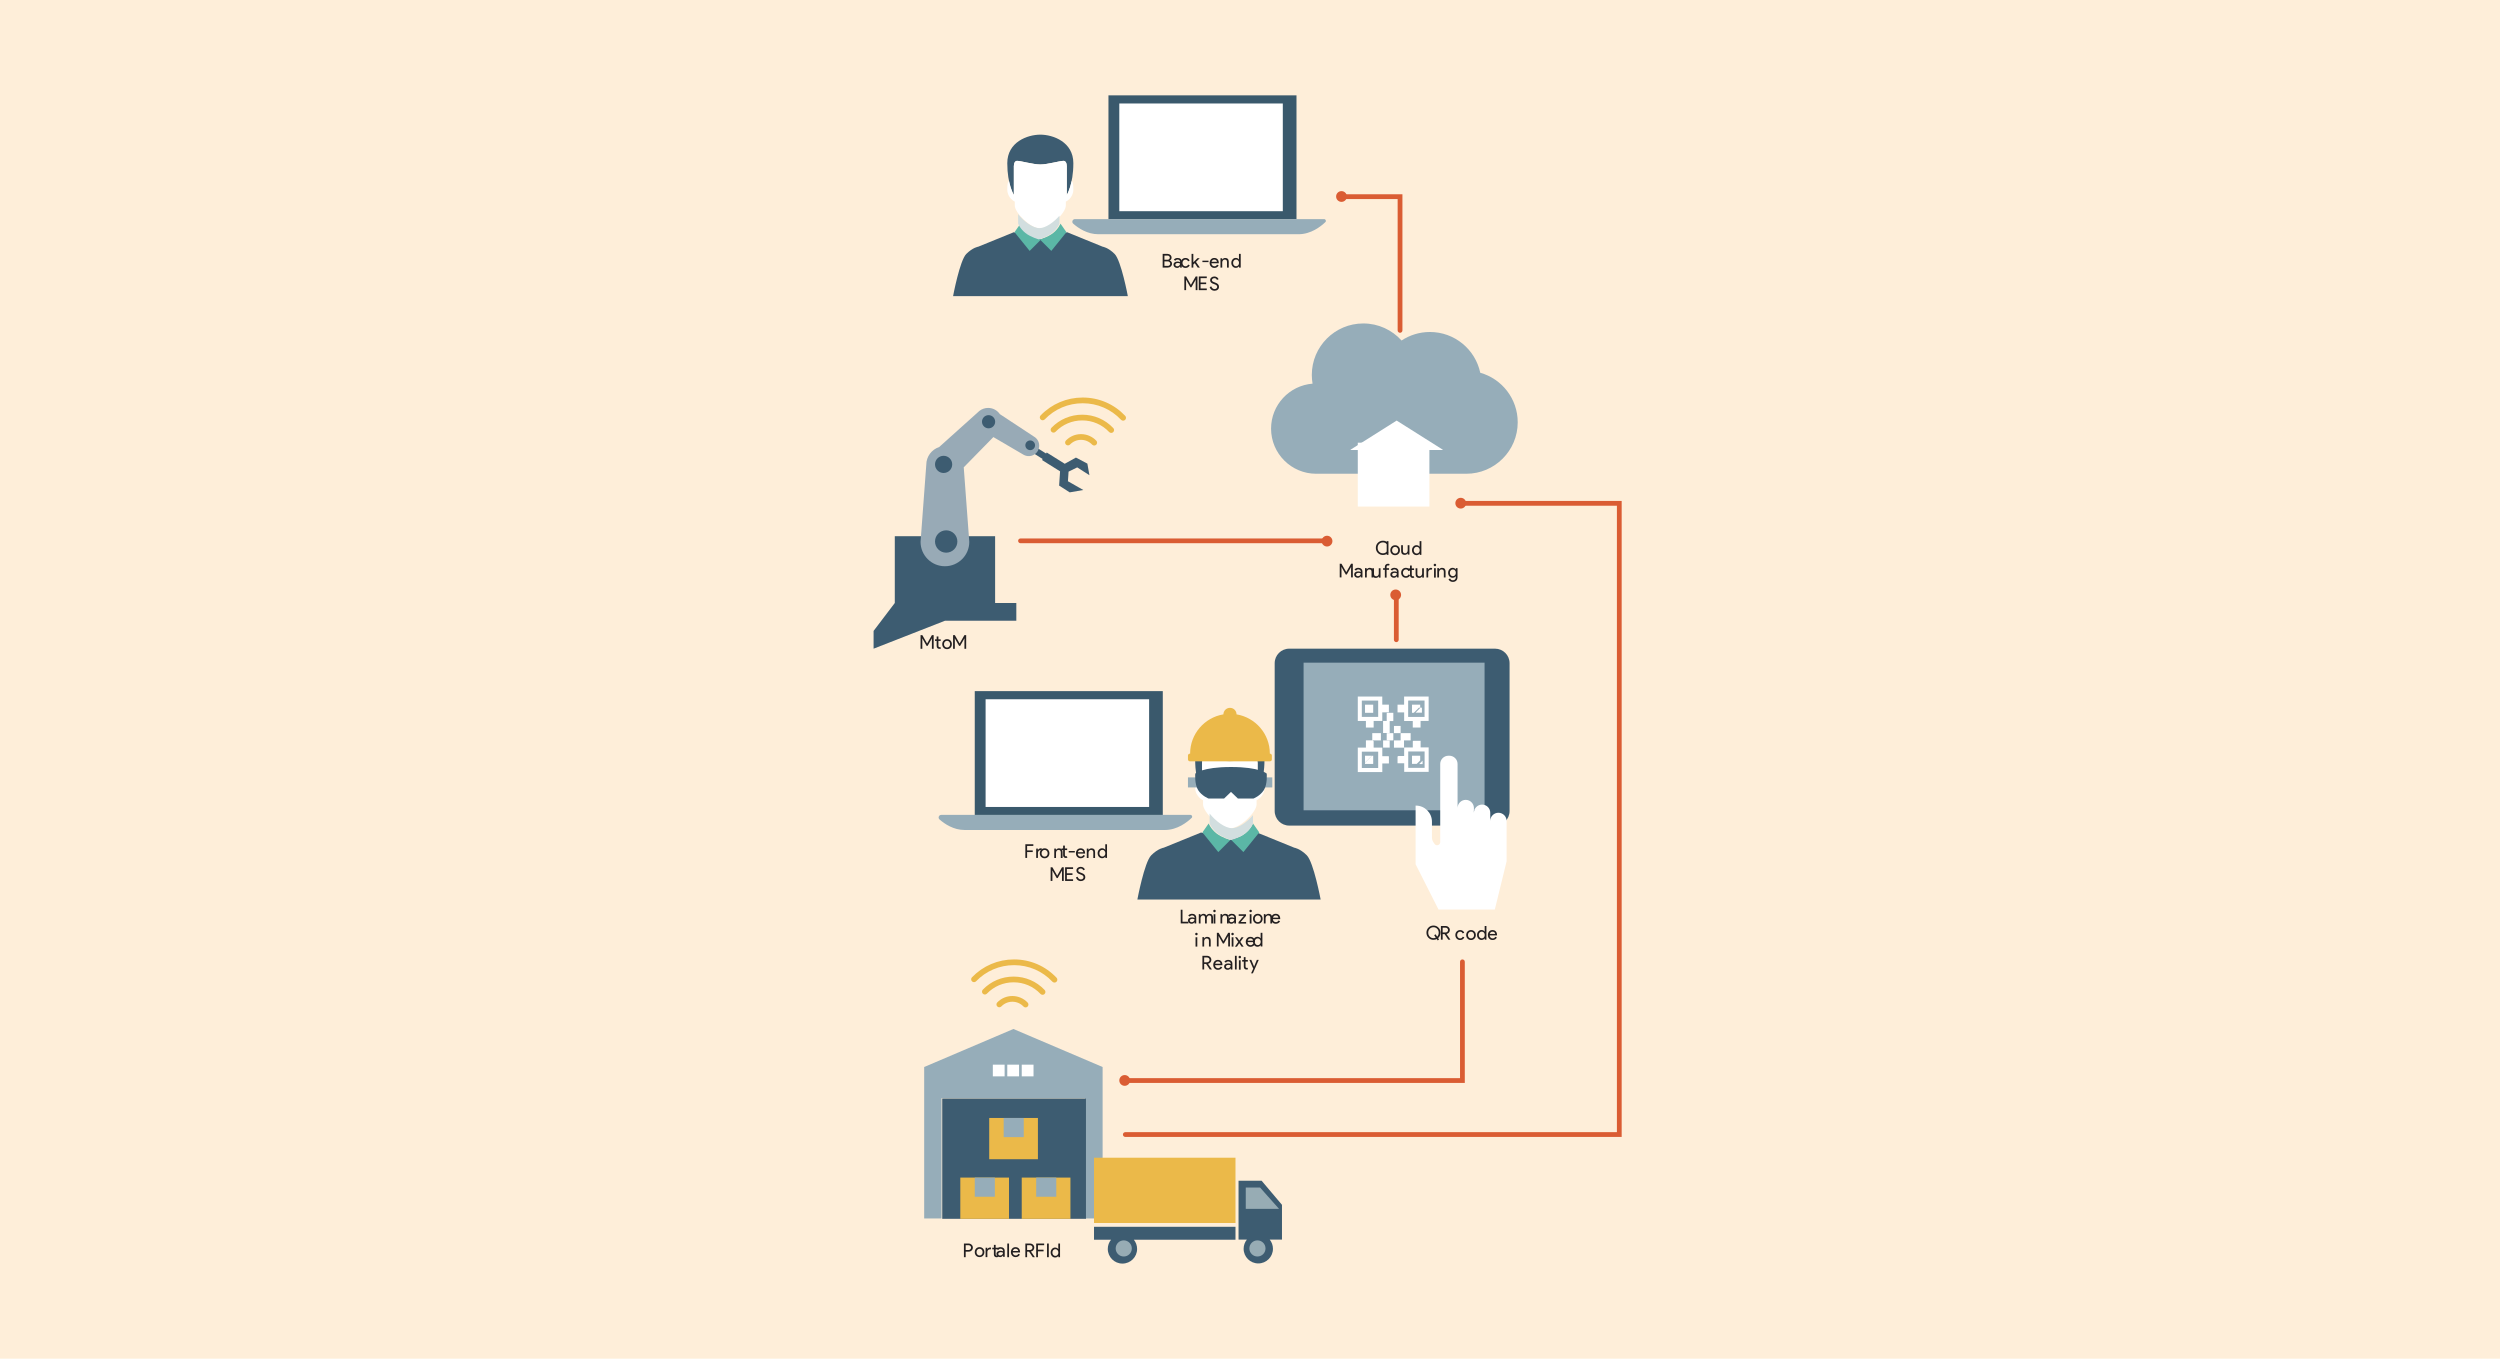 <svg width="920" height="500" viewBox="0 0 920 500" fill="none" xmlns="http://www.w3.org/2000/svg">
<path d="M920 0H0V500H920V0Z" fill="#FEEED9"/>
<path d="M537.291 353.946V396.752H414.112C413.626 396.752 413.232 397.145 413.232 397.631C413.232 398.116 413.626 398.509 414.112 398.509H539.048V353.946C539.048 353.461 538.652 353.067 538.17 353.067C537.686 353.067 537.291 353.461 537.291 353.946V353.946Z" fill="#DA5C33"/>
<path d="M413.884 395.62C412.79 395.62 411.902 396.507 411.902 397.602C411.902 398.696 412.79 399.584 413.884 399.584C414.979 399.584 415.867 398.696 415.867 397.602C415.867 396.507 414.979 395.62 413.884 395.62Z" fill="#DA5C33"/>
<path d="M516.092 121.586V71.492H493.896C493.411 71.492 493.018 71.886 493.018 72.372C493.018 72.857 493.411 73.25 493.896 73.25H514.334V121.586C514.334 122.072 514.73 122.465 515.214 122.465C515.697 122.465 516.092 122.072 516.092 121.586Z" fill="#DA5C33"/>
<path d="M493.67 70.329C492.576 70.329 491.688 71.216 491.688 72.311C491.688 73.404 492.576 74.292 493.67 74.292C494.764 74.292 495.652 73.404 495.652 72.311C495.652 71.216 494.764 70.329 493.67 70.329Z" fill="#DA5C33"/>
<path d="M414.111 418.392H596.777V184.355H536.965C536.484 184.355 536.087 184.749 536.087 185.234C536.087 185.72 536.484 186.112 536.965 186.112H595.02V416.635H414.111C413.626 416.635 413.232 417.029 413.232 417.514C413.232 418 413.626 418.392 414.111 418.392V418.392Z" fill="#DA5C33"/>
<path d="M537.553 183.192C536.455 183.192 535.568 184.079 535.568 185.173C535.568 186.267 536.455 187.155 537.553 187.155C538.643 187.155 539.53 186.267 539.53 185.173C539.53 184.079 538.643 183.192 537.553 183.192Z" fill="#DA5C33"/>
<path d="M514.718 235.431V218.81C514.718 218.325 514.323 217.931 513.839 217.931C513.356 217.931 512.963 218.325 512.963 218.81V235.431C512.963 235.916 513.356 236.309 513.839 236.309C514.323 236.309 514.718 235.916 514.718 235.431Z" fill="#DA5C33"/>
<path d="M515.599 218.916C515.599 217.821 514.711 216.934 513.613 216.934C512.52 216.934 511.633 217.821 511.633 218.916C511.633 220.01 512.52 220.897 513.613 220.897C514.711 220.897 515.599 220.01 515.599 218.916Z" fill="#DA5C33"/>
<path d="M489.126 198.151H375.546C375.061 198.151 374.668 198.545 374.668 199.03C374.668 199.515 375.061 199.909 375.546 199.909H489.126C489.611 199.909 490.005 199.515 490.005 199.03C490.005 198.545 489.611 198.151 489.126 198.151V198.151Z" fill="#DA5C33"/>
<path d="M488.349 197.154C489.444 197.154 490.331 198.042 490.331 199.136C490.331 200.231 489.444 201.118 488.349 201.118C487.255 201.118 486.367 200.231 486.367 199.136C486.367 198.042 487.255 197.154 488.349 197.154Z" fill="#DA5C33"/>
<path d="M550.175 303.819H474.436C471.479 303.819 469.082 301.422 469.082 298.465V244.062C469.082 241.105 471.479 238.709 474.436 238.709H550.175C553.127 238.709 555.525 241.105 555.525 244.062V298.465C555.525 301.422 553.127 303.819 550.175 303.819Z" fill="#3D5C71"/>
<path d="M546.321 243.862H479.719V298.182H546.321V243.862Z" fill="#96ADB9"/>
<path d="M551.417 299.093C549.757 299.093 548.412 300.44 548.412 302.1V299.093C548.412 297.432 547.068 296.086 545.407 296.086C543.748 296.086 542.394 297.432 542.394 299.093V297.202C542.307 295.614 540.998 294.35 539.389 294.35C537.783 294.35 536.474 295.614 536.395 297.202H536.385V281.142C536.385 279.463 535.024 278.103 533.346 278.103H533.038C531.361 278.103 529.999 279.463 529.999 281.142V309.909C529.999 311.028 528.549 311.48 527.917 310.558L527.512 309.978C527.152 309.452 526.959 308.828 526.959 308.189V302.379C526.959 299.133 524.341 296.493 521.099 296.46L520.941 296.459V318.038L529.375 334.717H550.09L554.43 316.983V302.1C554.43 300.44 553.078 299.093 551.417 299.093V299.093Z" fill="white"/>
<path d="M415.045 108.984C415.045 108.984 412.588 95.861 410.183 93.455C407.778 91.05 405.791 90.788 405.791 90.788L392.692 85.455L382.889 88.121L373.086 85.455L359.988 90.788C359.988 90.788 358 91.05 355.595 93.455C353.19 95.861 350.732 108.984 350.732 108.984H415.045V108.984Z" fill="#3D5C71"/>
<path d="M383.143 88.1L378.907 92.335L373.34 85.434L375.535 82.297C375.535 82.297 376.241 84.179 378.241 85.748C380.241 87.316 383.143 88.1 383.143 88.1V88.1Z" fill="#5BB7A6"/>
<path d="M382.646 88.1L386.882 92.335L392.45 85.434L390.254 82.297C390.254 82.297 389.548 84.179 387.548 85.748C385.549 87.316 382.646 88.1 382.646 88.1Z" fill="#5BB7A6"/>
<path d="M382.837 49.551C387.492 49.551 394.992 52.218 394.992 60.061C394.992 67.903 392.58 71.748 392.58 71.748V61.551C392.58 61.551 392.751 59.198 391.372 59.198C389.992 59.198 385.509 60.531 382.837 60.531C380.163 60.531 375.68 59.198 374.301 59.198C372.921 59.198 373.093 61.551 373.093 61.551V71.748C373.093 71.748 370.68 67.903 370.68 60.061C370.68 52.218 378.18 49.551 382.837 49.551V49.551Z" fill="#3D5C71"/>
<path d="M394.344 66.68V66.679C393.628 70.068 392.58 71.742 392.58 71.742V61.545C392.58 61.545 392.751 59.192 391.372 59.192C389.992 59.192 385.509 60.525 382.837 60.525C380.163 60.525 375.68 59.192 374.301 59.192C372.921 59.192 373.093 61.545 373.093 61.545V71.742C373.093 71.742 372.044 70.068 371.329 66.679V66.68C371.329 66.68 370.68 66.512 370.68 69.727C370.68 72.944 373.444 74.199 373.444 74.199V75.662C373.444 78.25 379.11 84.055 382.837 84.055C386.564 84.055 392.228 78.25 392.228 75.662V74.199C392.228 74.199 394.992 72.944 394.992 69.727C394.992 66.512 394.344 66.68 394.344 66.68V66.68Z" fill="white"/>
<path d="M382.512 83.949C380.001 83.949 376.614 81.316 374.668 78.806V82.302C374.668 82.302 375.374 84.184 377.374 85.753C379.374 87.321 382.276 88.105 382.276 88.105C382.276 88.105 385.178 87.321 387.178 85.753C389.178 84.184 389.884 82.302 389.884 82.302V79.384C387.896 81.704 384.829 83.949 382.512 83.949Z" fill="#D2DEDF"/>
<path d="M366.202 197.32V221.898H374.008V228.437H347.743L321.479 238.717V232.177L329.284 221.898V197.32H366.202Z" fill="#3D5C71"/>
<path d="M393.234 173.563L396.414 171.997L400.905 174.874L400.152 170.61L395.943 168.388L391.825 170.668L385.193 166.519L384.957 166.897L378.589 162.913L377.328 164.928L383.696 168.913L383.458 169.291L390.103 173.448L389.757 178.695L393.649 181.193L398.654 180.316L393.001 177.098L393.234 173.563V173.563Z" fill="#3D5C71"/>
<path d="M382.307 163.012C382.079 162.157 381.579 161.45 380.928 160.949L380.929 160.947L380.907 160.933C380.763 160.824 380.611 160.725 380.452 160.636L367.952 152.402C367.008 151.021 365.423 150.114 363.624 150.114C362.421 150.114 361.317 150.523 360.432 151.204L360.431 151.203L360.404 151.226C360.21 151.377 360.026 151.541 359.855 151.719L345.605 164.515L345.607 164.517C342.861 165.411 340.875 167.99 340.875 171.034L338.854 198.213C338.801 198.606 338.766 199.002 338.766 199.409C338.766 204.36 342.779 208.375 347.73 208.375C352.684 208.375 356.697 204.36 356.697 199.409C356.697 199.002 356.66 198.606 356.609 198.213L354.657 171.974L365.562 160.844L376.535 167.266C376.633 167.327 376.733 167.383 376.835 167.436L376.876 167.459L376.877 167.457C377.685 167.857 378.634 167.979 379.574 167.728C381.631 167.181 382.855 165.069 382.307 163.012V163.012Z" fill="#98AAB6"/>
<path d="M352.312 199.273C352.312 201.545 350.469 203.386 348.197 203.386C345.926 203.386 344.084 201.545 344.084 199.273C344.084 197.001 345.926 195.159 348.197 195.159C350.469 195.159 352.312 197.001 352.312 199.273Z" fill="#3D5C71"/>
<path d="M350.413 170.897C350.413 172.645 348.997 174.062 347.248 174.062C345.501 174.062 344.084 172.645 344.084 170.897C344.084 169.15 345.501 167.733 347.248 167.733C348.997 167.733 350.413 169.15 350.413 170.897Z" fill="#3D5C71"/>
<path d="M366.223 155.2C366.223 156.54 365.137 157.626 363.797 157.626C362.456 157.626 361.371 156.54 361.371 155.2C361.371 153.859 362.456 152.773 363.797 152.773C365.137 152.773 366.223 153.859 366.223 155.2Z" fill="#3D5C71"/>
<path d="M379.574 165.592C378.62 165.845 377.643 165.278 377.388 164.326C377.136 163.373 377.702 162.396 378.655 162.142C379.607 161.889 380.585 162.455 380.838 163.409C381.092 164.361 380.525 165.339 379.574 165.592Z" fill="#3D5C71"/>
<path d="M413.314 154.813C413.035 154.813 412.755 154.702 412.547 154.482C408.842 150.561 403.831 148.4 398.436 148.4C393.117 148.4 388.154 150.51 384.461 154.341C384.057 154.761 383.389 154.772 382.97 154.369C382.549 153.965 382.538 153.296 382.943 152.877C387.036 148.63 392.539 146.291 398.436 146.291C404.417 146.291 409.972 148.686 414.081 153.034C414.481 153.457 414.462 154.126 414.039 154.525C413.835 154.717 413.574 154.813 413.314 154.813Z" fill="#EBB949"/>
<path d="M408.931 159.318C408.651 159.318 408.372 159.206 408.164 158.987C405.562 156.233 402.046 154.718 398.259 154.718C394.527 154.718 391.043 156.198 388.45 158.887C388.047 159.307 387.379 159.319 386.96 158.914C386.54 158.51 386.528 157.843 386.932 157.423C389.925 154.318 393.947 152.607 398.259 152.607C402.632 152.607 406.694 154.359 409.697 157.538C410.097 157.961 410.078 158.629 409.655 159.03C409.451 159.222 409.191 159.318 408.931 159.318V159.318Z" fill="#EBB949"/>
<path d="M402.677 163.957C402.397 163.957 402.118 163.846 401.909 163.627C400.836 162.49 399.383 161.864 397.82 161.864C396.278 161.864 394.84 162.475 393.77 163.586C393.366 164.006 392.698 164.018 392.278 163.613C391.859 163.209 391.846 162.542 392.251 162.121C393.722 160.595 395.7 159.755 397.82 159.755C399.938 159.755 401.988 160.638 403.444 162.178C403.843 162.601 403.825 163.269 403.401 163.669C403.198 163.862 402.937 163.957 402.677 163.957V163.957Z" fill="#EBB949"/>
<path d="M485.998 331.036C485.998 331.036 483.421 317.272 480.899 314.749C478.376 312.226 476.292 311.952 476.292 311.952L462.556 306.36L452.274 309.156L441.993 306.36L428.256 311.952C428.256 311.952 426.173 312.226 423.65 314.749C421.128 317.272 418.551 331.036 418.551 331.036H485.998V331.036Z" fill="#3D5C71"/>
<path d="M452.768 309.121L448.327 313.564L442.486 306.326L444.789 303.036C444.789 303.036 445.53 305.009 447.627 306.654C449.724 308.299 452.768 309.121 452.768 309.121V309.121Z" fill="#5BB7A6"/>
<path d="M453.125 309.121L457.567 313.564L463.407 306.326L461.104 303.036C461.104 303.036 460.364 305.009 458.266 306.654C456.169 308.299 453.125 309.121 453.125 309.121V309.121Z" fill="#5BB7A6"/>
<path d="M452.575 268.628C457.458 268.628 465.324 271.424 465.324 279.65C465.324 287.875 462.792 291.905 462.792 291.905V281.213C462.792 281.213 462.975 278.745 461.527 278.745C460.08 278.745 455.378 280.144 452.575 280.144C449.772 280.144 445.07 278.745 443.624 278.745C442.177 278.745 442.358 281.213 442.358 281.213V291.905C442.358 291.905 439.826 287.875 439.826 279.65C439.826 271.424 447.692 268.628 452.575 268.628V268.628Z" fill="#3D5C71"/>
<path d="M464.644 286.62V286.619C463.894 290.173 462.792 291.927 462.792 291.927V281.235C462.792 281.235 462.975 278.768 461.527 278.768C460.08 278.768 455.378 280.166 452.575 280.166C449.772 280.166 445.07 278.768 443.624 278.768C442.177 278.768 442.358 281.235 442.358 281.235V291.927C442.358 291.927 441.256 290.173 440.507 286.619V286.62C440.507 286.62 439.826 286.444 439.826 289.817C439.826 293.189 442.726 294.505 442.726 294.505V296.041C442.726 298.754 448.667 304.842 452.575 304.842C456.484 304.842 462.425 298.754 462.425 296.041V294.505C462.425 294.505 465.324 293.189 465.324 289.817C465.324 286.444 464.644 286.62 464.644 286.62V286.62Z" fill="white"/>
<path d="M453.372 304.773C450.74 304.773 447.187 302.012 445.146 299.379V303.046C445.146 303.046 445.887 305.019 447.985 306.664C450.082 308.309 453.125 309.132 453.125 309.132C453.125 309.132 456.169 308.309 458.266 306.664C460.364 305.019 461.104 303.046 461.104 303.046V299.985C459.019 302.419 455.803 304.773 453.372 304.773V304.773Z" fill="#D2DEDF"/>
<path d="M468.205 286.081H437.168V289.772H468.205V286.081Z" fill="#96ADB9"/>
<path d="M453.006 282.258C463.716 282.258 466.154 284.696 466.154 284.696C466.154 284.696 466.484 288.585 465.1 290.759C463.716 292.934 461.277 293.857 461.277 293.857H455.544L453.006 291.418L450.47 293.857H444.737C444.737 293.857 442.299 292.934 440.915 290.759C439.531 288.585 439.86 284.696 439.86 284.696C439.86 284.696 442.299 282.258 453.006 282.258V282.258Z" fill="#3D5C71"/>
<path d="M467.34 277.343H467.306C467.306 270.065 462.004 264.042 455.054 262.886C455.043 261.557 453.964 260.483 452.633 260.483C451.301 260.483 450.223 261.557 450.211 262.886C443.263 264.042 437.96 270.065 437.96 277.343H437.871C437.482 277.343 437.168 277.658 437.168 278.046V279.458C437.168 279.847 437.482 280.162 437.871 280.162H467.34C467.729 280.162 468.044 279.847 468.044 279.458V278.046C468.044 277.658 467.729 277.343 467.34 277.343V277.343Z" fill="#EBB949"/>
<path d="M372.93 378.665L340.096 392.661V448.403H346.484V404.141H399.375V448.403H405.765V392.661L372.93 378.665V378.665Z" fill="#96ADB9"/>
<path d="M399.635 404.263H346.744V448.525H399.635V404.263Z" fill="#3D5C71"/>
<path d="M369.698 391.797H365.361V396.1H369.698V391.797Z" fill="white"/>
<path d="M375.018 391.797H370.68V396.1H375.018V391.797Z" fill="white"/>
<path d="M380.336 391.797H375.998V396.1H380.336V391.797Z" fill="white"/>
<path d="M381.953 411.41H364.031V426.594H381.953V411.41Z" fill="#EBB949"/>
<path d="M376.744 411.41H369.35V418.463H376.744V411.41Z" fill="#96ADB9"/>
<path d="M371.315 433.351H353.393V448.536H371.315V433.351Z" fill="#EBB949"/>
<path d="M366.106 433.351H358.711V440.404H366.106V433.351Z" fill="#96ADB9"/>
<path d="M393.92 433.351H375.998V448.536H393.92V433.351Z" fill="#EBB949"/>
<path d="M388.714 433.351H381.318V440.404H388.714V433.351Z" fill="#96ADB9"/>
<path d="M388.051 361.59C387.77 361.59 387.491 361.478 387.283 361.259C383.578 357.337 378.567 355.176 373.173 355.176C367.853 355.176 362.891 357.287 359.197 361.117C358.793 361.537 358.125 361.55 357.705 361.145C357.287 360.741 357.274 360.072 357.678 359.654C361.772 355.406 367.275 353.067 373.173 353.067C379.152 353.067 384.709 355.462 388.817 359.811C389.217 360.234 389.198 360.901 388.774 361.302C388.571 361.494 388.31 361.59 388.051 361.59V361.59Z" fill="#EBB949"/>
<path d="M383.666 366.092C383.385 366.092 383.105 365.981 382.898 365.761C380.298 363.009 376.78 361.493 372.994 361.493C369.26 361.493 365.777 362.974 363.186 365.663C362.781 366.082 362.113 366.094 361.694 365.69C361.274 365.286 361.262 364.618 361.667 364.199C364.66 361.094 368.683 359.384 372.994 359.384C377.367 359.384 381.428 361.134 384.432 364.313C384.832 364.736 384.813 365.404 384.389 365.805C384.186 365.997 383.925 366.092 383.666 366.092V366.092Z" fill="#EBB949"/>
<path d="M377.411 370.733C377.131 370.733 376.851 370.622 376.644 370.403C375.569 369.266 374.118 368.64 372.554 368.64C371.012 368.64 369.574 369.252 368.504 370.361C368.1 370.781 367.431 370.793 367.012 370.389C366.593 369.986 366.581 369.318 366.985 368.898C368.456 367.372 370.434 366.531 372.554 366.531C374.672 366.531 376.723 367.414 378.177 368.954C378.578 369.377 378.558 370.045 378.135 370.445C377.931 370.638 377.671 370.733 377.411 370.733V370.733Z" fill="#EBB949"/>
<path d="M454.66 426.038H402.594V450.061H454.66V426.038Z" fill="#EBB949"/>
<path d="M454.66 451.469H402.594V456.22H408.862C408.113 457.146 407.664 458.322 407.664 459.604C407.664 462.585 410.079 465 413.059 465C416.038 465 418.454 462.585 418.454 459.604C418.454 458.322 418.004 457.146 417.256 456.22H454.66V451.469V451.469Z" fill="#3D5C71"/>
<path d="M471.769 443.375L464.279 434.515H455.783V456.164H458.854C458.107 457.09 457.656 458.266 457.656 459.548C457.656 462.529 460.072 464.944 463.051 464.944C466.031 464.944 468.447 462.529 468.447 459.548C468.447 458.266 467.997 457.09 467.249 456.164H471.769V443.375Z" fill="#3D5C71"/>
<path d="M465.71 459.424C465.71 461.064 464.381 462.393 462.742 462.393C461.102 462.393 459.773 461.064 459.773 459.424C459.773 457.784 461.102 456.456 462.742 456.456C464.381 456.456 465.71 457.784 465.71 459.424Z" fill="#97ACB4"/>
<path d="M416.509 459.424C416.509 461.064 415.181 462.393 413.541 462.393C411.901 462.393 410.572 461.064 410.572 459.424C410.572 457.784 411.901 456.456 413.541 456.456C415.181 456.456 416.509 457.784 416.509 459.424Z" fill="#97ACB4"/>
<path d="M458.443 444.864V437.008H463.696L470.684 444.864H458.443V444.864Z" fill="#97ACB4"/>
<path d="M544.735 137.172C542.916 128.603 535.318 122.171 526.207 122.171C522.351 122.171 518.766 123.326 515.77 125.306C512.304 121.453 507.279 119.031 501.69 119.031C491.227 119.031 482.745 127.512 482.745 137.975C482.745 139.069 482.843 140.139 483.021 141.184C474.476 141.87 467.752 149.007 467.752 157.729C467.752 166.905 475.19 174.344 484.366 174.344H539.578C550.042 174.344 558.52 165.862 558.52 155.399C558.52 146.726 552.685 139.419 544.735 137.172V137.172Z" fill="#96ADB9"/>
<path d="M477.108 35.09H407.912V80.671H477.108V35.09Z" fill="#3A596C"/>
<path d="M472.074 38.082H411.902V77.718H472.074V38.082Z" fill="white"/>
<path d="M477.876 86.194C482.439 86.194 486.046 83.356 487.733 81.736C488.149 81.336 487.858 80.634 487.283 80.634H395.583C394.699 80.634 394.276 81.731 394.941 82.315C396.81 83.952 400.111 86.194 404.167 86.194H477.876V86.194Z" fill="#96ADB9"/>
<path d="M427.907 254.333H358.711V299.913H427.907V254.333Z" fill="#3A596C"/>
<path d="M422.872 257.325H362.701V296.961H422.872V257.325Z" fill="white"/>
<path d="M428.675 305.437C433.238 305.437 436.845 302.6 438.532 300.978C438.948 300.58 438.658 299.877 438.081 299.877H346.382C345.497 299.877 345.075 300.974 345.74 301.559C347.609 303.195 350.91 305.437 354.965 305.437H428.675Z" fill="#96ADB9"/>
<path d="M339.412 235.767L339.383 234.924H339.412L340.986 237.686H341.366L342.94 234.924H342.968L342.94 235.767V238.754H343.587V233.722H342.94L341.19 236.787H341.162L339.412 233.722H338.766V238.754H339.412V235.767V235.767Z" fill="#231F20"/>
<path d="M346.263 238.684L346.059 238.107C346.017 238.128 345.974 238.142 345.926 238.149C345.876 238.164 345.82 238.17 345.771 238.17C345.658 238.17 345.56 238.128 345.469 238.044C345.377 237.966 345.335 237.812 345.335 237.58V235.865H346.178V235.274H345.335V234.221H344.688V235.274H344.084V235.865H344.688V237.791C344.695 238.1 344.787 238.339 344.977 238.515C345.159 238.69 345.391 238.775 345.672 238.775C345.898 238.775 346.094 238.747 346.263 238.684V238.684Z" fill="#231F20"/>
<path d="M347.244 238.367C347.581 238.712 348.002 238.887 348.515 238.887C349.028 238.887 349.45 238.712 349.781 238.367C350.118 238.022 350.286 237.587 350.286 237.053C350.286 236.525 350.118 236.083 349.781 235.738C349.45 235.394 349.028 235.218 348.515 235.218C348.002 235.218 347.581 235.394 347.244 235.738C346.913 236.083 346.744 236.525 346.744 237.053C346.744 237.58 346.913 238.022 347.244 238.367ZM347.714 236.16C347.932 235.928 348.199 235.809 348.515 235.809C348.832 235.809 349.099 235.928 349.317 236.16C349.535 236.392 349.64 236.687 349.64 237.053C349.64 237.425 349.535 237.72 349.317 237.953C349.099 238.184 348.832 238.296 348.515 238.296C348.199 238.296 347.932 238.184 347.714 237.953C347.496 237.72 347.391 237.425 347.391 237.053C347.391 236.687 347.496 236.392 347.714 236.16Z" fill="#231F20"/>
<path d="M351.379 235.767L351.351 234.924H351.379L352.954 237.686H353.333L354.908 234.924H354.936L354.908 235.767V238.754H355.554V233.722H354.908L353.157 236.787H353.129L351.379 233.722H350.732V238.754H351.379V235.767V235.767Z" fill="#231F20"/>
<path d="M437.333 339.197H435.155V334.783H434.508V339.816H437.333V339.197V339.197Z" fill="#231F20"/>
<path d="M438.103 338.311C438.279 338.184 438.496 338.121 438.757 338.121C439.115 338.121 439.396 338.198 439.6 338.36C439.6 338.634 439.495 338.866 439.284 339.07C439.066 339.273 438.827 339.372 438.553 339.372C438.363 339.372 438.194 339.316 438.054 339.203C437.906 339.09 437.836 338.95 437.836 338.781C437.836 338.592 437.927 338.437 438.103 338.311V338.311ZM437.28 336.954L437.85 337.312C438.061 337.01 438.349 336.855 438.707 336.855C438.947 336.855 439.157 336.933 439.333 337.088C439.508 337.249 439.6 337.439 439.6 337.664V337.811C439.354 337.671 439.038 337.601 438.651 337.601C438.201 337.601 437.843 337.706 437.576 337.917C437.302 338.128 437.168 338.409 437.168 338.768C437.168 339.105 437.295 339.386 437.554 339.611C437.808 339.836 438.124 339.948 438.503 339.948C438.947 339.948 439.305 339.752 439.572 339.358H439.6V339.836H440.218V337.713C440.218 337.27 440.078 336.919 439.804 336.659C439.53 336.406 439.15 336.279 438.673 336.279C438.061 336.279 437.597 336.504 437.28 336.954V336.954Z" fill="#231F20"/>
<path d="M441.803 337.931C441.803 337.643 441.887 337.397 442.056 337.186C442.224 336.975 442.435 336.87 442.681 336.87C442.955 336.87 443.153 336.94 443.272 337.081C443.391 337.228 443.447 337.461 443.447 337.783V339.836H444.094V337.931C444.094 337.643 444.178 337.397 444.348 337.186C444.516 336.975 444.726 336.87 444.973 336.87C445.247 336.87 445.444 336.94 445.563 337.081C445.683 337.228 445.739 337.461 445.739 337.783V339.836H446.385V337.685C446.385 337.235 446.28 336.891 446.062 336.645C445.845 336.399 445.542 336.279 445.142 336.279C444.635 336.279 444.242 336.497 443.954 336.94C443.863 336.736 443.722 336.575 443.532 336.455C443.343 336.335 443.117 336.279 442.864 336.279C442.661 336.279 442.463 336.335 442.26 336.448C442.056 336.56 441.902 336.701 441.803 336.87H441.775V336.392H441.156V339.836H441.803V337.931V337.931Z" fill="#231F20"/>
<path d="M447.254 334.917C447.163 334.825 447.058 334.783 446.931 334.783C446.805 334.783 446.699 334.825 446.607 334.917C446.516 335.008 446.475 335.114 446.475 335.24C446.475 335.366 446.516 335.472 446.607 335.563C446.699 335.655 446.805 335.697 446.931 335.697C447.058 335.697 447.163 335.655 447.254 335.563C447.346 335.472 447.388 335.366 447.388 335.24C447.388 335.114 447.346 335.008 447.254 334.917ZM446.607 336.428V339.872H447.254V336.428H446.607Z" fill="#231F20"/>
<path d="M449.135 339.836H449.782V337.931C449.782 337.643 449.866 337.39 450.042 337.179C450.217 336.975 450.428 336.87 450.688 336.87C451.244 336.87 451.525 337.151 451.539 337.713V339.836H452.185V337.671C452.185 337.228 452.073 336.884 451.848 336.638C451.616 336.399 451.293 336.279 450.871 336.279C450.653 336.279 450.442 336.335 450.239 336.448C450.034 336.56 449.88 336.701 449.782 336.87H449.753V336.392H449.135V339.836Z" fill="#231F20"/>
<path d="M452.729 338.311C452.905 338.184 453.123 338.121 453.383 338.121C453.741 338.121 454.023 338.198 454.226 338.36C454.226 338.634 454.121 338.866 453.91 339.07C453.692 339.273 453.454 339.372 453.18 339.372C452.99 339.372 452.82 339.316 452.68 339.203C452.533 339.09 452.462 338.95 452.462 338.781C452.462 338.592 452.554 338.437 452.729 338.311V338.311ZM451.907 336.954L452.477 337.312C452.688 337.01 452.975 336.855 453.334 336.855C453.573 336.855 453.784 336.933 453.959 337.088C454.135 337.249 454.226 337.439 454.226 337.664V337.811C453.98 337.671 453.664 337.601 453.277 337.601C452.828 337.601 452.47 337.706 452.203 337.917C451.929 338.128 451.795 338.409 451.795 338.768C451.795 339.105 451.921 339.386 452.181 339.611C452.434 339.836 452.751 339.948 453.13 339.948C453.573 339.948 453.931 339.752 454.198 339.358H454.226V339.836H454.845V337.713C454.845 337.27 454.705 336.919 454.431 336.659C454.156 336.406 453.777 336.279 453.299 336.279C452.688 336.279 452.223 336.504 451.907 336.954V336.954Z" fill="#231F20"/>
<path d="M458.566 339.299H456.577L458.538 337.008V336.446H455.839V337.036H457.744L455.783 339.327V339.89H458.566V339.299Z" fill="#231F20"/>
<path d="M460.554 334.917C460.462 334.825 460.356 334.783 460.23 334.783C460.104 334.783 459.998 334.825 459.907 334.917C459.815 335.008 459.773 335.114 459.773 335.24C459.773 335.366 459.815 335.472 459.907 335.563C459.998 335.655 460.104 335.697 460.23 335.697C460.356 335.697 460.462 335.655 460.554 335.563C460.645 335.472 460.687 335.366 460.687 335.24C460.687 335.114 460.645 335.008 460.554 334.917ZM459.907 336.428V339.872H460.554V336.428H459.907Z" fill="#231F20"/>
<path d="M461.602 339.428C461.94 339.772 462.361 339.948 462.875 339.948C463.388 339.948 463.809 339.772 464.14 339.428C464.477 339.083 464.646 338.648 464.646 338.114C464.646 337.586 464.477 337.144 464.14 336.799C463.809 336.455 463.388 336.279 462.875 336.279C462.361 336.279 461.94 336.455 461.602 336.799C461.272 337.144 461.104 337.586 461.104 338.114C461.104 338.641 461.272 339.083 461.602 339.428ZM462.074 337.221C462.292 336.989 462.558 336.87 462.875 336.87C463.191 336.87 463.458 336.989 463.676 337.221C463.894 337.453 463.999 337.748 463.999 338.114C463.999 338.486 463.894 338.781 463.676 339.014C463.458 339.245 463.191 339.358 462.875 339.358C462.558 339.358 462.292 339.245 462.074 339.014C461.856 338.781 461.75 338.486 461.75 338.114C461.75 337.748 461.856 337.453 462.074 337.221Z" fill="#231F20"/>
<path d="M465.092 339.836H465.739V337.931C465.739 337.643 465.823 337.39 465.999 337.179C466.174 336.975 466.385 336.87 466.645 336.87C467.201 336.87 467.482 337.151 467.496 337.713V339.836H468.142V337.671C468.142 337.228 468.03 336.884 467.805 336.638C467.573 336.399 467.25 336.279 466.828 336.279C466.61 336.279 466.399 336.335 466.196 336.448C465.991 336.56 465.837 336.701 465.739 336.87H465.711V336.392H465.092V339.836Z" fill="#231F20"/>
<path d="M470.43 339.702C470.704 339.54 470.914 339.308 471.069 339.021L470.493 338.739C470.261 339.154 469.938 339.358 469.523 339.358C469.221 339.358 468.968 339.252 468.75 339.049C468.532 338.844 468.42 338.57 468.412 338.233H471.119L471.125 338.163C471.125 337.565 470.978 337.101 470.676 336.771C470.374 336.441 469.966 336.279 469.453 336.279C468.954 336.279 468.546 336.455 468.23 336.799C467.914 337.151 467.752 337.586 467.752 338.114C467.752 338.641 467.914 339.083 468.244 339.428C468.574 339.772 468.989 339.948 469.495 339.948C469.84 339.948 470.156 339.864 470.43 339.702V339.702ZM468.813 337.095C468.989 336.947 469.193 336.87 469.439 336.87C469.734 336.87 469.973 336.947 470.148 337.101C470.325 337.263 470.416 337.461 470.437 337.699H468.462C468.518 337.446 468.638 337.242 468.813 337.095Z" fill="#231F20"/>
<path d="M440.607 343.394C440.515 343.302 440.41 343.26 440.283 343.26C440.156 343.26 440.051 343.302 439.96 343.394C439.869 343.485 439.826 343.591 439.826 343.718C439.826 343.843 439.869 343.949 439.96 344.041C440.051 344.132 440.156 344.174 440.283 344.174C440.41 344.174 440.515 344.132 440.607 344.041C440.698 343.949 440.74 343.843 440.74 343.718C440.74 343.591 440.698 343.485 440.607 343.394ZM439.96 344.905V348.349H440.607V344.905H439.96Z" fill="#231F20"/>
<path d="M442.486 348.313H443.133V346.408C443.133 346.12 443.217 345.867 443.393 345.656C443.569 345.453 443.779 345.347 444.039 345.347C444.594 345.347 444.876 345.628 444.89 346.191V348.313H445.536V346.148C445.536 345.706 445.424 345.361 445.199 345.115C444.967 344.877 444.644 344.757 444.222 344.757C444.005 344.757 443.794 344.813 443.589 344.925C443.386 345.037 443.231 345.179 443.133 345.347H443.105V344.869H442.486V348.313V348.313Z" fill="#231F20"/>
<path d="M448.451 345.306L448.423 344.462H448.451L450.026 347.225H450.405L451.979 344.462H452.007L451.979 345.306V348.293H452.626V343.26H451.979L450.229 346.325H450.201L448.451 343.26H447.805V348.293H448.451V345.306V345.306Z" fill="#231F20"/>
<path d="M453.905 343.394C453.814 343.302 453.709 343.26 453.582 343.26C453.455 343.26 453.351 343.302 453.259 343.394C453.168 343.485 453.125 343.591 453.125 343.718C453.125 343.843 453.168 343.949 453.259 344.041C453.351 344.132 453.455 344.174 453.582 344.174C453.709 344.174 453.814 344.132 453.905 344.041C453.996 343.949 454.039 343.843 454.039 343.718C454.039 343.591 453.996 343.485 453.905 343.394ZM453.259 344.905V348.349H453.905V344.905H453.259Z" fill="#231F20"/>
<path d="M457.629 344.923H456.87L456.062 346.139L455.211 344.923H454.481L455.668 346.617L454.453 348.367H455.211L456.048 347.095L456.898 348.367H457.657L456.428 346.617L457.629 344.923Z" fill="#231F20"/>
<path d="M461.121 348.179C461.395 348.018 461.606 347.786 461.761 347.498L461.185 347.217C460.952 347.631 460.629 347.835 460.214 347.835C459.912 347.835 459.659 347.729 459.441 347.526C459.224 347.322 459.111 347.048 459.104 346.711H461.81L461.817 346.64C461.817 346.042 461.669 345.579 461.367 345.248C461.065 344.918 460.657 344.757 460.144 344.757C459.645 344.757 459.237 344.933 458.921 345.277C458.605 345.628 458.443 346.064 458.443 346.591C458.443 347.118 458.605 347.561 458.935 347.905C459.265 348.25 459.68 348.425 460.186 348.425C460.531 348.425 460.847 348.341 461.121 348.179ZM459.505 345.572C459.68 345.425 459.884 345.347 460.13 345.347C460.425 345.347 460.664 345.425 460.84 345.579C461.015 345.74 461.107 345.938 461.128 346.176H459.153C459.209 345.923 459.328 345.719 459.505 345.572V345.572Z" fill="#231F20"/>
<path d="M462.066 347.463C461.855 347.231 461.749 346.936 461.749 346.571C461.749 346.212 461.855 345.91 462.066 345.678C462.277 345.446 462.537 345.327 462.846 345.327C463.162 345.327 463.423 345.446 463.626 345.678C463.837 345.91 463.943 346.212 463.943 346.571C463.943 346.943 463.837 347.238 463.626 347.471C463.423 347.702 463.162 347.814 462.846 347.814C462.537 347.814 462.277 347.695 462.066 347.463ZM463.436 348.243C463.64 348.138 463.802 347.991 463.915 347.814H463.943V348.293H464.561V343.26H463.915V344.849L463.943 345.327H463.915C463.802 345.151 463.64 345.003 463.436 344.898C463.226 344.792 462.994 344.736 462.741 344.736C462.291 344.736 461.904 344.912 461.581 345.271C461.265 345.629 461.104 346.065 461.104 346.571C461.104 347.077 461.265 347.512 461.581 347.871C461.904 348.23 462.291 348.405 462.741 348.405C462.994 348.405 463.226 348.349 463.436 348.243V348.243Z" fill="#231F20"/>
<path d="M444.216 352.356C444.475 352.356 444.686 352.441 444.862 352.616C445.031 352.792 445.115 353.002 445.115 353.235C445.115 353.488 445.023 353.699 444.841 353.867C444.658 354.043 444.434 354.128 444.173 354.128H443.133V352.356H444.216V352.356ZM443.133 354.732H443.85L445.206 356.77H445.972V356.742L444.559 354.697L444.574 354.676C444.918 354.598 445.206 354.43 445.439 354.156C445.663 353.888 445.776 353.579 445.776 353.235C445.776 352.814 445.621 352.454 445.319 352.167C445.01 351.878 444.637 351.738 444.201 351.738H442.486V356.77H443.133V354.732Z" fill="#231F20"/>
<path d="M449.153 356.657C449.427 356.495 449.638 356.263 449.792 355.975L449.216 355.694C448.984 356.108 448.661 356.312 448.246 356.312C447.944 356.312 447.691 356.206 447.473 356.003C447.255 355.8 447.143 355.525 447.136 355.188H449.841L449.848 355.117C449.848 354.52 449.701 354.056 449.399 353.726C449.097 353.395 448.689 353.234 448.176 353.234C447.677 353.234 447.269 353.41 446.953 353.754C446.636 354.105 446.475 354.541 446.475 355.068C446.475 355.595 446.636 356.038 446.967 356.382C447.298 356.727 447.712 356.902 448.218 356.902C448.562 356.902 448.879 356.818 449.153 356.657V356.657ZM447.536 354.049C447.712 353.902 447.915 353.824 448.161 353.824C448.457 353.824 448.696 353.902 448.872 354.056C449.047 354.217 449.138 354.415 449.16 354.653H447.184C447.241 354.4 447.361 354.197 447.536 354.049Z" fill="#231F20"/>
<path d="M451.4 355.265C451.575 355.138 451.793 355.075 452.054 355.075C452.412 355.075 452.693 355.153 452.897 355.314C452.897 355.588 452.792 355.82 452.581 356.024C452.363 356.228 452.124 356.326 451.849 356.326C451.66 356.326 451.491 356.27 451.351 356.158C451.203 356.045 451.133 355.904 451.133 355.736C451.133 355.546 451.224 355.392 451.4 355.265V355.265ZM450.577 353.909L451.147 354.267C451.358 353.965 451.646 353.81 452.004 353.81C452.244 353.81 452.454 353.887 452.63 354.042C452.805 354.204 452.897 354.394 452.897 354.618V354.766C452.65 354.625 452.335 354.555 451.948 354.555C451.498 354.555 451.14 354.661 450.872 354.871C450.598 355.082 450.465 355.364 450.465 355.722C450.465 356.059 450.592 356.34 450.851 356.565C451.105 356.79 451.421 356.902 451.8 356.902C452.244 356.902 452.602 356.706 452.869 356.312H452.897V356.79H453.515V354.668C453.515 354.225 453.375 353.874 453.101 353.613C452.826 353.36 452.447 353.234 451.969 353.234C451.358 353.234 450.894 353.458 450.577 353.909Z" fill="#231F20"/>
<path d="M455.1 351.738H454.453V356.77H455.1V351.738Z" fill="#231F20"/>
<path d="M456.564 351.871C456.472 351.78 456.366 351.738 456.24 351.738C456.113 351.738 456.008 351.78 455.917 351.871C455.826 351.962 455.783 352.068 455.783 352.195C455.783 352.321 455.826 352.426 455.917 352.518C456.008 352.609 456.113 352.651 456.24 352.651C456.366 352.651 456.472 352.609 456.564 352.518C456.655 352.426 456.697 352.321 456.697 352.195C456.697 352.068 456.655 351.962 456.564 351.871ZM455.917 353.382V356.826H456.564V353.382H455.917Z" fill="#231F20"/>
<path d="M459.292 356.699L459.089 356.122C459.046 356.143 459.004 356.158 458.955 356.165C458.906 356.179 458.849 356.186 458.8 356.186C458.688 356.186 458.589 356.143 458.498 356.059C458.407 355.982 458.364 355.828 458.364 355.595V353.881H459.208V353.29H458.364V352.236H457.718V353.29H457.113V353.881H457.718V355.806C457.725 356.115 457.816 356.355 458.006 356.53C458.189 356.706 458.42 356.79 458.702 356.79C458.927 356.79 459.123 356.762 459.292 356.699V356.699Z" fill="#231F20"/>
<path d="M462.514 353.234L461.516 355.708H461.502L460.476 353.234H459.773L461.193 356.46L460.391 358.196H461.059L463.217 353.234H462.514Z" fill="#231F20"/>
<path d="M429.778 98.466C430.207 98.466 430.566 98.332 430.853 98.058C431.155 97.784 431.304 97.446 431.304 97.032C431.304 96.764 431.226 96.525 431.071 96.315C430.917 96.111 430.713 95.963 430.452 95.879V95.851C430.909 95.647 431.135 95.302 431.135 94.803C431.135 94.41 430.994 94.087 430.706 93.826C430.418 93.567 430.081 93.433 429.68 93.433H427.859V98.466H429.778V98.466ZM429.708 94.052C429.926 94.052 430.115 94.129 430.263 94.284C430.411 94.445 430.488 94.621 430.488 94.818C430.488 95.021 430.411 95.198 430.256 95.359C430.102 95.513 429.912 95.591 429.68 95.591H428.506V94.052H429.708V94.052ZM429.778 96.195C430.024 96.195 430.235 96.279 430.396 96.441C430.558 96.603 430.642 96.8 430.642 97.018C430.642 97.243 430.566 97.439 430.404 97.601C430.242 97.763 430.038 97.847 429.807 97.847H428.506V96.195H429.778Z" fill="#231F20"/>
<path d="M432.783 96.961C432.958 96.834 433.176 96.771 433.437 96.771C433.795 96.771 434.076 96.848 434.28 97.01C434.28 97.284 434.174 97.516 433.963 97.72C433.745 97.923 433.506 98.022 433.232 98.022C433.043 98.022 432.874 97.966 432.734 97.853C432.586 97.741 432.516 97.6 432.516 97.431C432.516 97.242 432.607 97.087 432.783 96.961V96.961ZM431.96 95.604L432.529 95.962C432.74 95.66 433.029 95.505 433.387 95.505C433.626 95.505 433.837 95.583 434.013 95.738C434.188 95.899 434.28 96.089 434.28 96.314V96.461C434.034 96.321 433.717 96.251 433.331 96.251C432.881 96.251 432.523 96.356 432.255 96.567C431.981 96.778 431.848 97.058 431.848 97.417C431.848 97.755 431.974 98.035 432.234 98.26C432.488 98.486 432.803 98.598 433.183 98.598C433.626 98.598 433.985 98.401 434.252 98.007H434.28V98.486H434.898V96.363C434.898 95.921 434.757 95.569 434.483 95.309C434.209 95.056 433.83 94.929 433.352 94.929C432.74 94.929 432.277 95.154 431.96 95.604V95.604Z" fill="#231F20"/>
<path d="M437.22 98.331C437.487 98.156 437.684 97.916 437.811 97.607L437.235 97.361C437.045 97.79 436.708 98.007 436.236 98.007C435.941 98.007 435.688 97.888 435.47 97.649C435.259 97.41 435.154 97.115 435.154 96.764C435.154 96.412 435.259 96.117 435.47 95.878C435.688 95.639 435.941 95.52 436.236 95.52C436.693 95.52 437.017 95.738 437.2 96.167L437.789 95.921C437.656 95.611 437.459 95.365 437.2 95.19C436.939 95.013 436.63 94.929 436.279 94.929C435.766 94.929 435.344 95.105 435.007 95.449C434.676 95.794 434.508 96.236 434.508 96.764C434.508 97.284 434.676 97.72 435.007 98.078C435.344 98.422 435.766 98.598 436.279 98.598C436.637 98.598 436.946 98.507 437.22 98.331V98.331Z" fill="#231F20"/>
<path d="M441.525 98.438L440.12 96.385L441.462 95.049V95.021H440.632L439.143 96.533V93.433H438.496V98.466H439.143V97.362L439.67 96.842L440.745 98.466H441.525V98.438V98.438Z" fill="#231F20"/>
<path d="M444.736 95.927H442.486V96.461H444.736V95.927Z" fill="#231F20"/>
<path d="M447.824 98.352C448.098 98.19 448.309 97.958 448.464 97.67L447.888 97.389C447.655 97.804 447.332 98.007 446.918 98.007C446.615 98.007 446.363 97.902 446.145 97.698C445.927 97.494 445.815 97.22 445.807 96.883H448.513L448.52 96.813C448.52 96.215 448.373 95.751 448.07 95.421C447.768 95.091 447.36 94.929 446.847 94.929C446.348 94.929 445.941 95.105 445.625 95.449C445.308 95.801 445.146 96.236 445.146 96.764C445.146 97.291 445.308 97.733 445.638 98.078C445.969 98.422 446.383 98.598 446.889 98.598C447.234 98.598 447.55 98.514 447.824 98.352ZM446.208 95.745C446.383 95.597 446.587 95.52 446.833 95.52C447.129 95.52 447.368 95.597 447.543 95.751C447.719 95.913 447.81 96.11 447.832 96.349H445.856C445.912 96.096 446.032 95.893 446.208 95.745V95.745Z" fill="#231F20"/>
<path d="M449.135 98.486H449.782V96.581C449.782 96.293 449.866 96.04 450.041 95.829C450.217 95.625 450.427 95.52 450.688 95.52C451.243 95.52 451.524 95.801 451.538 96.363V98.486H452.185V96.321C452.185 95.878 452.073 95.533 451.847 95.287C451.616 95.048 451.292 94.929 450.871 94.929C450.653 94.929 450.442 94.985 450.238 95.098C450.034 95.21 449.879 95.35 449.782 95.52H449.753V95.041H449.135V98.486V98.486Z" fill="#231F20"/>
<path d="M454.088 97.636C453.876 97.404 453.771 97.109 453.771 96.744C453.771 96.385 453.876 96.083 454.088 95.851C454.299 95.619 454.558 95.5 454.868 95.5C455.184 95.5 455.444 95.619 455.647 95.851C455.859 96.083 455.964 96.385 455.964 96.744C455.964 97.116 455.859 97.411 455.647 97.644C455.444 97.875 455.184 97.987 454.868 97.987C454.558 97.987 454.299 97.868 454.088 97.636ZM455.458 98.416C455.662 98.311 455.824 98.163 455.936 97.987H455.964V98.466H456.583V93.433H455.936V95.021L455.964 95.5H455.936C455.824 95.323 455.662 95.176 455.458 95.071C455.247 94.965 455.015 94.909 454.762 94.909C454.312 94.909 453.926 95.085 453.602 95.444C453.287 95.802 453.125 96.237 453.125 96.744C453.125 97.249 453.287 97.685 453.602 98.043C453.926 98.402 454.312 98.578 454.762 98.578C455.015 98.578 455.247 98.522 455.458 98.416Z" fill="#231F20"/>
<path d="M436.485 103.789L436.456 102.946H436.485L438.058 105.708H438.438L440.012 102.946H440.04L440.012 103.789V106.776H440.659V101.744H440.012L438.263 104.809H438.234L436.485 101.744H435.838V106.776H436.485V103.789V103.789Z" fill="#231F20"/>
<path d="M441.156 101.744V106.776H444.094V106.158H441.803V104.563H443.869V103.958H441.803V102.363H444.094V101.744H441.156Z" fill="#231F20"/>
<path d="M448.267 104.619C448.049 104.372 447.683 104.162 447.17 103.986C446.672 103.81 446.341 103.662 446.193 103.536C446.06 103.41 445.99 103.262 445.99 103.086C445.99 102.875 446.074 102.707 446.249 102.573C446.426 102.433 446.637 102.362 446.889 102.362C447.129 102.362 447.332 102.426 447.5 102.545C447.662 102.672 447.775 102.827 447.832 103.016L448.436 102.763C448.344 102.475 448.154 102.228 447.873 102.039C447.592 101.842 447.262 101.744 446.875 101.744C446.439 101.744 446.074 101.878 445.772 102.137C445.477 102.398 445.329 102.713 445.329 103.086C445.329 103.614 445.596 104.014 446.13 104.288C446.229 104.337 446.482 104.436 446.883 104.583C447.283 104.717 447.55 104.857 447.698 105.005C447.852 105.153 447.929 105.336 447.929 105.547C447.929 105.799 447.838 106.003 447.649 106.151C447.459 106.305 447.22 106.382 446.924 106.382C446.791 106.382 446.657 106.354 446.538 106.305C446.419 106.256 446.306 106.193 446.208 106.101C446.102 106.017 446.018 105.912 445.941 105.793C445.863 105.673 445.807 105.532 445.765 105.385L445.146 105.638C445.266 106.059 445.491 106.389 445.807 106.636C446.123 106.882 446.495 107.001 446.911 107.001C447.381 107.001 447.775 106.867 448.106 106.608C448.429 106.341 448.59 105.989 448.59 105.547C448.59 105.181 448.485 104.872 448.267 104.619V104.619Z" fill="#231F20"/>
<path d="M380.041 313.556V312.952H377.975V311.3H380.266V310.682H377.328V315.714H377.975V313.556H380.041V313.556Z" fill="#231F20"/>
<path d="M381.964 313.822C381.964 313.562 382.056 313.33 382.239 313.133C382.415 312.937 382.626 312.838 382.872 312.838C383.047 312.838 383.174 312.852 383.251 312.887L383.448 312.262C383.314 312.206 383.159 312.177 382.969 312.177C382.773 312.177 382.576 312.24 382.372 312.367C382.169 312.501 382.028 312.655 381.964 312.838H381.936V312.276H381.318V315.72H381.964V313.822V313.822Z" fill="#231F20"/>
<path d="M383.146 315.326C383.483 315.671 383.905 315.846 384.418 315.846C384.931 315.846 385.353 315.671 385.683 315.326C386.02 314.982 386.189 314.546 386.189 314.012C386.189 313.485 386.02 313.042 385.683 312.697C385.353 312.354 384.931 312.177 384.418 312.177C383.905 312.177 383.483 312.354 383.146 312.697C382.816 313.042 382.646 313.485 382.646 314.012C382.646 314.539 382.816 314.982 383.146 315.326ZM383.617 313.12C383.835 312.887 384.102 312.768 384.418 312.768C384.734 312.768 385.001 312.887 385.219 313.12C385.437 313.352 385.543 313.646 385.543 314.012C385.543 314.385 385.437 314.68 385.219 314.912C385.001 315.143 384.734 315.257 384.418 315.257C384.102 315.257 383.835 315.143 383.617 314.912C383.399 314.68 383.293 314.385 383.293 314.012C383.293 313.646 383.399 313.352 383.617 313.12Z" fill="#231F20"/>
<path d="M387.967 315.734H388.614V313.829C388.614 313.541 388.698 313.288 388.873 313.077C389.049 312.874 389.26 312.768 389.52 312.768C390.075 312.768 390.357 313.049 390.37 313.611V315.734H391.017V313.569C391.017 313.126 390.905 312.783 390.68 312.537C390.448 312.297 390.124 312.177 389.703 312.177C389.485 312.177 389.274 312.234 389.07 312.347C388.866 312.459 388.711 312.6 388.614 312.768H388.585V312.291H387.967V315.734V315.734Z" fill="#231F20"/>
<path d="M392.804 315.643L392.6 315.067C392.558 315.087 392.516 315.102 392.467 315.109C392.417 315.123 392.361 315.13 392.312 315.13C392.199 315.13 392.101 315.087 392.01 315.003C391.919 314.926 391.876 314.772 391.876 314.539V312.824H392.719V312.235H391.876V311.18H391.229V312.235H390.625V312.824H391.229V314.75C391.237 315.059 391.328 315.298 391.518 315.475C391.701 315.65 391.932 315.734 392.214 315.734C392.439 315.734 392.635 315.706 392.804 315.643V315.643Z" fill="#231F20"/>
<path d="M395.534 313.175H393.285V313.709H395.534V313.175Z" fill="#231F20"/>
<path d="M398.624 315.6C398.898 315.439 399.109 315.207 399.263 314.919L398.687 314.638C398.454 315.052 398.132 315.257 397.716 315.257C397.414 315.257 397.161 315.151 396.944 314.947C396.726 314.743 396.613 314.469 396.607 314.131H399.312L399.319 314.062C399.319 313.464 399.172 313 398.87 312.669C398.567 312.339 398.16 312.177 397.647 312.177C397.147 312.177 396.739 312.354 396.424 312.697C396.107 313.049 395.945 313.485 395.945 314.012C395.945 314.539 396.107 314.982 396.437 315.326C396.767 315.671 397.183 315.846 397.688 315.846C398.033 315.846 398.35 315.762 398.624 315.6V315.6ZM397.007 312.993C397.183 312.846 397.386 312.768 397.632 312.768C397.927 312.768 398.167 312.846 398.342 313C398.518 313.161 398.609 313.359 398.63 313.598H396.655C396.711 313.344 396.831 313.141 397.007 312.993Z" fill="#231F20"/>
<path d="M399.934 315.734H400.58V313.829C400.58 313.541 400.665 313.288 400.84 313.077C401.016 312.874 401.226 312.768 401.487 312.768C402.042 312.768 402.323 313.049 402.337 313.611V315.734H402.984V313.569C402.984 313.126 402.871 312.783 402.647 312.537C402.414 312.297 402.091 312.177 401.67 312.177C401.452 312.177 401.241 312.234 401.037 312.347C400.833 312.459 400.678 312.6 400.58 312.768H400.552V312.291H399.934V315.734V315.734Z" fill="#231F20"/>
<path d="M404.886 314.885C404.675 314.653 404.571 314.357 404.571 313.992C404.571 313.634 404.675 313.332 404.886 313.099C405.097 312.867 405.357 312.748 405.667 312.748C405.982 312.748 406.243 312.867 406.447 313.099C406.657 313.332 406.763 313.634 406.763 313.992C406.763 314.365 406.657 314.659 406.447 314.892C406.243 315.123 405.982 315.236 405.667 315.236C405.357 315.236 405.097 315.116 404.886 314.885ZM406.257 315.665C406.461 315.559 406.622 315.412 406.735 315.236H406.763V315.714H407.382V310.682H406.735V312.271L406.763 312.748H406.735C406.622 312.573 406.461 312.425 406.257 312.319C406.046 312.214 405.814 312.157 405.561 312.157C405.111 312.157 404.725 312.334 404.401 312.692C404.086 313.05 403.924 313.486 403.924 313.992C403.924 314.498 404.086 314.933 404.401 315.293C404.725 315.651 405.111 315.826 405.561 315.826C405.814 315.826 406.046 315.77 406.257 315.665Z" fill="#231F20"/>
<path d="M387.284 321.204L387.255 320.36H387.284L388.858 323.123H389.238L390.812 320.36H390.84L390.812 321.204V324.191H391.459V319.159H390.812L389.062 322.223H389.033L387.284 319.159H386.637V324.191H387.284V321.204V321.204Z" fill="#231F20"/>
<path d="M391.955 319.159V324.191H394.893V323.572H392.602V321.977H394.668V321.373H392.602V319.777H394.893V319.159H391.955V319.159Z" fill="#231F20"/>
<path d="M399.066 321.867C398.848 321.622 398.483 321.41 397.97 321.234C397.471 321.059 397.14 320.912 396.993 320.785C396.859 320.658 396.789 320.511 396.789 320.335C396.789 320.125 396.874 319.955 397.049 319.822C397.224 319.681 397.435 319.611 397.689 319.611C397.927 319.611 398.132 319.674 398.3 319.794C398.462 319.92 398.574 320.075 398.63 320.265L399.235 320.011C399.144 319.724 398.954 319.478 398.673 319.288C398.391 319.091 398.061 318.993 397.675 318.993C397.239 318.993 396.874 319.126 396.571 319.386C396.276 319.646 396.128 319.963 396.128 320.335C396.128 320.862 396.396 321.262 396.93 321.536C397.028 321.586 397.281 321.685 397.681 321.832C398.082 321.965 398.35 322.106 398.497 322.254C398.652 322.401 398.729 322.584 398.729 322.795C398.729 323.048 398.637 323.252 398.447 323.399C398.258 323.554 398.019 323.632 397.724 323.632C397.59 323.632 397.457 323.604 397.338 323.554C397.218 323.505 397.105 323.442 397.007 323.35C396.902 323.266 396.817 323.16 396.74 323.041C396.663 322.921 396.607 322.781 396.564 322.633L395.945 322.886C396.065 323.308 396.29 323.638 396.607 323.884C396.922 324.13 397.295 324.25 397.71 324.25C398.181 324.25 398.574 324.116 398.904 323.856C399.228 323.589 399.389 323.238 399.389 322.795C399.389 322.429 399.284 322.12 399.066 321.867V321.867Z" fill="#231F20"/>
<path d="M510.047 204C510.391 203.846 510.686 203.628 510.925 203.34L510.455 202.883C510.026 203.376 509.513 203.621 508.93 203.621C508.374 203.621 507.903 203.432 507.531 203.059C507.158 202.686 506.976 202.209 506.976 201.611C506.976 201.014 507.158 200.536 507.531 200.163C507.903 199.791 508.374 199.601 508.93 199.601C509.491 199.601 509.955 199.819 510.313 200.255L510.778 199.805C510.307 199.256 509.688 198.982 508.93 198.982C508.177 198.982 507.559 199.235 507.06 199.742C506.56 200.24 506.314 200.859 506.314 201.611C506.314 202.363 506.56 202.988 507.06 203.488C507.559 203.987 508.184 204.239 508.93 204.239C509.33 204.239 509.702 204.162 510.047 204V204Z" fill="#231F20"/>
<path d="M510.949 199.149H510.303V204.181H510.949V199.149Z" fill="#231F20"/>
<path d="M512.132 203.793C512.469 204.138 512.891 204.313 513.404 204.313C513.917 204.313 514.339 204.138 514.669 203.793C515.006 203.45 515.176 203.014 515.176 202.479C515.176 201.952 515.006 201.509 514.669 201.165C514.339 200.821 513.917 200.645 513.404 200.645C512.891 200.645 512.469 200.821 512.132 201.165C511.801 201.509 511.633 201.952 511.633 202.479C511.633 203.006 511.801 203.45 512.132 203.793ZM512.603 201.587C512.821 201.354 513.088 201.235 513.404 201.235C513.72 201.235 513.988 201.354 514.206 201.587C514.423 201.818 514.529 202.113 514.529 202.479C514.529 202.851 514.423 203.147 514.206 203.379C513.988 203.61 513.72 203.724 513.404 203.724C513.088 203.724 512.821 203.61 512.603 203.379C512.385 203.147 512.28 202.851 512.28 202.479C512.28 202.113 512.385 201.818 512.603 201.587Z" fill="#231F20"/>
<path d="M518.673 200.645H518.026V202.55C518.026 202.838 517.942 203.09 517.767 203.295C517.591 203.506 517.38 203.611 517.12 203.611C516.565 203.611 516.283 203.33 516.27 202.768V200.645H515.623V202.81C515.623 203.252 515.735 203.597 515.968 203.836C516.192 204.082 516.516 204.201 516.937 204.201C517.155 204.201 517.373 204.145 517.577 204.033C517.78 203.92 517.928 203.78 518.026 203.611H518.054V204.089H518.673V200.645Z" fill="#231F20"/>
<path d="M520.575 203.352C520.364 203.12 520.258 202.824 520.258 202.459C520.258 202.101 520.364 201.798 520.575 201.566C520.786 201.334 521.045 201.215 521.355 201.215C521.671 201.215 521.931 201.334 522.135 201.566C522.346 201.798 522.451 202.101 522.451 202.459C522.451 202.831 522.346 203.126 522.135 203.359C521.931 203.59 521.671 203.703 521.355 203.703C521.045 203.703 520.786 203.583 520.575 203.352V203.352ZM521.945 204.132C522.149 204.026 522.311 203.879 522.423 203.703H522.451V204.181H523.07V199.149H522.423V200.737L522.451 201.215H522.423C522.311 201.04 522.149 200.892 521.945 200.786C521.734 200.681 521.502 200.624 521.25 200.624C520.799 200.624 520.413 200.801 520.09 201.159C519.773 201.517 519.611 201.953 519.611 202.459C519.611 202.965 519.773 203.4 520.09 203.76C520.413 204.118 520.799 204.293 521.25 204.293C521.502 204.293 521.734 204.237 521.945 204.132V204.132Z" fill="#231F20"/>
<path d="M493.664 209.505L493.636 208.661H493.664L495.239 211.424H495.618L497.192 208.661H497.22L497.192 209.505V212.492H497.839V207.459H497.192L495.442 210.524H495.414L493.664 207.459H493.018V212.492H493.664V209.505V209.505Z" fill="#231F20"/>
<path d="M499.27 210.987C499.447 210.86 499.664 210.797 499.924 210.797C500.283 210.797 500.564 210.875 500.767 211.036C500.767 211.31 500.663 211.542 500.452 211.746C500.234 211.95 499.995 212.048 499.721 212.048C499.531 212.048 499.362 211.992 499.222 211.88C499.074 211.767 499.004 211.627 499.004 211.458C499.004 211.268 499.095 211.114 499.27 210.987V210.987ZM498.448 209.63L499.018 209.989C499.229 209.687 499.516 209.533 499.875 209.533C500.114 209.533 500.325 209.609 500.501 209.764C500.676 209.926 500.767 210.116 500.767 210.34V210.488C500.521 210.348 500.206 210.277 499.819 210.277C499.369 210.277 499.011 210.383 498.744 210.594C498.47 210.804 498.336 211.086 498.336 211.444C498.336 211.781 498.463 212.063 498.722 212.287C498.976 212.512 499.292 212.624 499.671 212.624C500.114 212.624 500.473 212.428 500.739 212.035H500.767V212.512H501.386V210.39C501.386 209.947 501.246 209.596 500.972 209.335C500.698 209.082 500.318 208.956 499.84 208.956C499.229 208.956 498.765 209.181 498.448 209.63Z" fill="#231F20"/>
<path d="M502.324 212.512H502.971V210.607C502.971 210.32 503.055 210.066 503.231 209.856C503.407 209.652 503.618 209.546 503.877 209.546C504.433 209.546 504.714 209.828 504.728 210.39V212.512H505.374V210.348C505.374 209.904 505.262 209.561 505.037 209.315C504.805 209.076 504.482 208.956 504.06 208.956C503.842 208.956 503.631 209.012 503.428 209.125C503.224 209.237 503.069 209.378 502.971 209.546H502.943V209.069H502.324V212.512Z" fill="#231F20"/>
<path d="M508.034 209.122H507.388V211.026C507.388 211.314 507.303 211.567 507.128 211.771C506.952 211.982 506.742 212.088 506.481 212.088C505.926 212.088 505.645 211.806 505.631 211.244V209.122H504.984V211.286C504.984 211.729 505.097 212.073 505.329 212.312C505.554 212.558 505.877 212.677 506.298 212.677C506.516 212.677 506.734 212.621 506.938 212.509C507.142 212.397 507.29 212.256 507.388 212.088H507.416V212.565H508.034V209.122V209.122Z" fill="#231F20"/>
<path d="M509.952 207.776C509.734 207.986 509.621 208.261 509.621 208.605V209.105H508.975V209.694H509.621V212.548H510.268V209.694H511.168V209.105H510.268V208.668C510.268 208.486 510.318 208.338 510.422 208.225C510.521 208.12 510.648 208.064 510.809 208.064C510.95 208.064 511.076 208.092 511.189 208.148L511.364 207.579C511.217 207.502 511.02 207.459 510.788 207.459C510.444 207.459 510.169 207.565 509.952 207.776V207.776Z" fill="#231F20"/>
<path d="M512.567 210.987C512.743 210.86 512.961 210.797 513.222 210.797C513.58 210.797 513.861 210.875 514.064 211.036C514.064 211.31 513.96 211.542 513.748 211.746C513.531 211.95 513.291 212.048 513.017 212.048C512.828 212.048 512.659 211.992 512.519 211.88C512.371 211.767 512.301 211.627 512.301 211.458C512.301 211.268 512.392 211.114 512.567 210.987V210.987ZM511.745 209.63L512.314 209.989C512.526 209.687 512.813 209.533 513.172 209.533C513.411 209.533 513.622 209.609 513.798 209.764C513.973 209.926 514.064 210.116 514.064 210.34V210.488C513.818 210.348 513.503 210.277 513.116 210.277C512.666 210.277 512.308 210.383 512.04 210.594C511.766 210.804 511.633 211.086 511.633 211.444C511.633 211.781 511.76 212.063 512.019 212.287C512.273 212.512 512.589 212.624 512.968 212.624C513.411 212.624 513.77 212.428 514.036 212.035H514.064V212.512H514.683V210.39C514.683 209.947 514.543 209.596 514.268 209.335C513.994 209.082 513.615 208.956 513.137 208.956C512.526 208.956 512.062 209.181 511.745 209.63Z" fill="#231F20"/>
<path d="M518.335 212.358C518.603 212.182 518.799 211.943 518.926 211.634L518.35 211.388C518.16 211.817 517.822 212.035 517.352 212.035C517.056 212.035 516.803 211.915 516.586 211.676C516.375 211.437 516.269 211.142 516.269 210.79C516.269 210.439 516.375 210.144 516.586 209.904C516.803 209.665 517.056 209.546 517.352 209.546C517.809 209.546 518.132 209.764 518.315 210.193L518.905 209.947C518.771 209.637 518.574 209.391 518.315 209.216C518.054 209.041 517.746 208.956 517.394 208.956C516.881 208.956 516.459 209.132 516.122 209.476C515.792 209.82 515.623 210.264 515.623 210.79C515.623 211.31 515.792 211.746 516.122 212.104C516.459 212.449 516.881 212.624 517.394 212.624C517.752 212.624 518.061 212.533 518.335 212.358V212.358Z" fill="#231F20"/>
<path d="M520.46 212.587L520.256 212.011C520.214 212.032 520.172 212.046 520.123 212.053C520.074 212.067 520.017 212.074 519.968 212.074C519.856 212.074 519.757 212.032 519.666 211.947C519.575 211.871 519.532 211.716 519.532 211.484V209.769H520.376V209.179H519.532V208.125H518.885V209.179H518.281V209.769H518.885V211.695C518.893 212.004 518.984 212.243 519.174 212.419C519.357 212.594 519.588 212.678 519.87 212.678C520.095 212.678 520.291 212.65 520.46 212.587V212.587Z" fill="#231F20"/>
<path d="M523.992 209.122H523.345V211.026C523.345 211.314 523.26 211.567 523.085 211.771C522.909 211.982 522.698 212.088 522.438 212.088C521.883 212.088 521.602 211.806 521.588 211.244V209.122H520.941V211.286C520.941 211.729 521.054 212.073 521.285 212.312C521.511 212.558 521.834 212.677 522.255 212.677C522.473 212.677 522.691 212.621 522.895 212.509C523.099 212.397 523.247 212.256 523.345 212.088H523.373V212.565H523.992V209.122V209.122Z" fill="#231F20"/>
<path d="M525.578 210.6C525.578 210.34 525.669 210.108 525.852 209.911C526.028 209.715 526.239 209.616 526.485 209.616C526.66 209.616 526.787 209.63 526.864 209.665L527.061 209.04C526.927 208.984 526.773 208.956 526.584 208.956C526.386 208.956 526.189 209.019 525.986 209.145C525.782 209.279 525.641 209.434 525.578 209.616H525.55V209.054H524.932V212.498H525.578V210.6V210.6Z" fill="#231F20"/>
<path d="M528.37 207.593C528.278 207.502 528.173 207.459 528.047 207.459C527.92 207.459 527.815 207.502 527.723 207.593C527.632 207.684 527.59 207.79 527.59 207.916C527.59 208.043 527.632 208.148 527.723 208.24C527.815 208.331 527.92 208.373 528.047 208.373C528.173 208.373 528.278 208.331 528.37 208.24C528.461 208.148 528.503 208.043 528.503 207.916C528.503 207.79 528.461 207.684 528.37 207.593ZM527.723 209.105V212.548H528.37V209.105H527.723Z" fill="#231F20"/>
<path d="M528.92 212.512H529.567V210.607C529.567 210.32 529.651 210.066 529.827 209.856C530.002 209.652 530.213 209.546 530.474 209.546C531.029 209.546 531.31 209.828 531.324 210.39V212.512H531.971V210.348C531.971 209.904 531.858 209.561 531.633 209.315C531.402 209.076 531.078 208.956 530.656 208.956C530.438 208.956 530.228 209.012 530.024 209.125C529.82 209.237 529.665 209.378 529.567 209.546H529.539V209.069H528.92V212.512Z" fill="#231F20"/>
<path d="M533.873 211.683C533.662 211.451 533.557 211.156 533.557 210.79C533.557 210.432 533.662 210.13 533.873 209.898C534.084 209.665 534.344 209.546 534.653 209.546C534.97 209.546 535.229 209.665 535.433 209.898C535.645 210.13 535.749 210.432 535.749 210.79C535.749 211.163 535.645 211.458 535.433 211.69C535.229 211.921 534.97 212.035 534.653 212.035C534.344 212.035 534.084 211.915 533.873 211.683V211.683ZM535.897 213.665C536.213 213.349 536.368 212.92 536.368 212.365V209.069H535.749V209.546H535.721C535.602 209.363 535.434 209.216 535.229 209.11C535.019 209.005 534.794 208.956 534.548 208.956C534.098 208.956 533.711 209.132 533.388 209.49C533.072 209.848 532.91 210.277 532.91 210.79C532.91 211.304 533.072 211.739 533.388 212.098C533.711 212.449 534.098 212.624 534.548 212.624C534.794 212.624 535.019 212.568 535.229 212.463C535.434 212.358 535.602 212.217 535.721 212.035H535.749V212.365C535.749 212.737 535.651 213.025 535.455 213.236C535.257 213.447 534.983 213.552 534.632 213.552C534.4 213.552 534.204 213.489 534.028 213.37C533.852 213.25 533.732 213.088 533.662 212.885L533.051 213.138C533.1 213.286 533.177 213.426 533.275 213.545C533.374 213.665 533.493 213.77 533.634 213.862C533.768 213.953 533.922 214.016 534.091 214.065C534.26 214.115 534.442 214.143 534.632 214.143C535.159 214.143 535.581 213.981 535.897 213.665V213.665Z" fill="#231F20"/>
<path d="M529.226 345.226C529.507 344.973 529.725 344.678 529.88 344.333C530.027 343.989 530.104 343.623 530.104 343.23C530.104 342.492 529.858 341.867 529.36 341.367C528.86 340.854 528.249 340.601 527.518 340.601C526.787 340.601 526.176 340.854 525.676 341.36C525.178 341.859 524.932 342.484 524.932 343.23C524.932 343.975 525.178 344.6 525.676 345.099C526.176 345.605 526.787 345.858 527.518 345.858C527.932 345.858 528.333 345.76 528.726 345.57L529.071 346.083L529.577 345.752L529.226 345.226ZM526.14 344.671C525.775 344.291 525.592 343.813 525.592 343.23C525.592 342.646 525.775 342.169 526.14 341.789C526.513 341.41 526.97 341.22 527.518 341.22C528.066 341.22 528.523 341.41 528.888 341.789C529.261 342.161 529.444 342.646 529.444 343.23C529.444 343.834 529.254 344.319 528.867 344.691L528.284 343.813L527.778 344.158L528.368 345.043C528.101 345.176 527.82 345.24 527.518 345.24C526.97 345.24 526.513 345.05 526.14 344.671V344.671Z" fill="#231F20"/>
<path d="M531.979 341.386C532.239 341.386 532.45 341.47 532.625 341.646C532.795 341.822 532.879 342.033 532.879 342.264C532.879 342.518 532.787 342.728 532.605 342.898C532.422 343.073 532.197 343.157 531.937 343.157H530.897V341.386H531.979ZM530.897 343.761H531.613L532.97 345.8H533.736V345.771L532.323 343.726L532.338 343.705C532.681 343.628 532.97 343.459 533.202 343.185C533.427 342.918 533.539 342.609 533.539 342.264C533.539 341.843 533.384 341.485 533.082 341.196C532.773 340.908 532.401 340.767 531.965 340.767H530.25V345.8H530.897V343.761Z" fill="#231F20"/>
<path d="M538.282 345.666C538.548 345.489 538.745 345.25 538.871 344.941L538.295 344.695C538.105 345.124 537.768 345.342 537.297 345.342C537.002 345.342 536.749 345.222 536.531 344.984C536.32 344.745 536.215 344.45 536.215 344.098C536.215 343.747 536.32 343.451 536.531 343.212C536.749 342.974 537.002 342.854 537.297 342.854C537.754 342.854 538.077 343.072 538.26 343.501L538.85 343.255C538.717 342.946 538.52 342.699 538.26 342.524C538 342.348 537.691 342.263 537.339 342.263C536.826 342.263 536.405 342.439 536.067 342.784C535.737 343.128 535.568 343.571 535.568 344.098C535.568 344.618 535.737 345.054 536.067 345.412C536.405 345.757 536.826 345.932 537.339 345.932C537.698 345.932 538.007 345.841 538.282 345.666V345.666Z" fill="#231F20"/>
<path d="M540.058 345.412C540.395 345.757 540.817 345.932 541.33 345.932C541.843 345.932 542.265 345.757 542.595 345.412C542.932 345.068 543.101 344.632 543.101 344.098C543.101 343.571 542.932 343.128 542.595 342.784C542.265 342.439 541.843 342.263 541.33 342.263C540.817 342.263 540.395 342.439 540.058 342.784C539.728 343.128 539.559 343.571 539.559 344.098C539.559 344.625 539.728 345.068 540.058 345.412ZM540.529 343.205C540.747 342.974 541.014 342.854 541.33 342.854C541.646 342.854 541.913 342.974 542.131 343.205C542.349 343.438 542.455 343.732 542.455 344.098C542.455 344.471 542.349 344.765 542.131 344.998C541.913 345.229 541.646 345.342 541.33 345.342C541.014 345.342 540.747 345.229 540.529 344.998C540.311 344.765 540.205 344.471 540.205 344.098C540.205 343.732 540.311 343.438 540.529 343.205Z" fill="#231F20"/>
<path d="M544.51 344.971C544.299 344.738 544.194 344.443 544.194 344.078C544.194 343.72 544.299 343.417 544.51 343.185C544.72 342.954 544.981 342.834 545.29 342.834C545.606 342.834 545.866 342.954 546.07 343.185C546.281 343.417 546.387 343.72 546.387 344.078C546.387 344.451 546.281 344.745 546.07 344.977C545.866 345.209 545.606 345.322 545.29 345.322C544.981 345.322 544.72 345.202 544.51 344.971ZM545.88 345.75C546.084 345.646 546.246 345.497 546.359 345.322H546.387V345.8H547.005V340.767H546.359V342.356L546.387 342.834H546.359C546.246 342.658 546.084 342.51 545.88 342.406C545.669 342.3 545.438 342.243 545.184 342.243C544.735 342.243 544.349 342.419 544.025 342.777C543.709 343.136 543.547 343.572 543.547 344.078C543.547 344.584 543.709 345.02 544.025 345.378C544.349 345.737 544.735 345.912 545.184 345.912C545.438 345.912 545.669 345.856 545.88 345.75V345.75Z" fill="#231F20"/>
<path d="M550.214 345.686C550.489 345.524 550.7 345.293 550.854 345.004L550.277 344.724C550.046 345.138 549.723 345.342 549.308 345.342C549.006 345.342 548.752 345.237 548.535 345.032C548.317 344.829 548.204 344.555 548.198 344.217H550.903L550.911 344.147C550.911 343.55 550.763 343.086 550.46 342.756C550.158 342.426 549.751 342.263 549.237 342.263C548.739 342.263 548.331 342.439 548.015 342.784C547.699 343.135 547.537 343.571 547.537 344.098C547.537 344.625 547.699 345.068 548.029 345.412C548.359 345.757 548.774 345.932 549.28 345.932C549.624 345.932 549.94 345.848 550.214 345.686ZM548.598 343.078C548.774 342.931 548.978 342.854 549.224 342.854C549.519 342.854 549.757 342.931 549.934 343.086C550.109 343.248 550.201 343.444 550.221 343.684H548.247C548.303 343.43 548.422 343.227 548.598 343.078V343.078Z" fill="#231F20"/>
<path d="M356.437 460.613C356.881 460.613 357.246 460.473 357.548 460.185C357.858 459.897 358.012 459.545 358.012 459.116C358.012 458.702 357.858 458.344 357.548 458.055C357.246 457.767 356.873 457.619 356.437 457.619H354.723V462.652H355.369V460.613H356.437V460.613ZM356.452 458.238C356.712 458.238 356.923 458.329 357.091 458.505C357.267 458.681 357.352 458.885 357.352 459.116C357.352 459.356 357.267 459.56 357.091 459.735C356.923 459.911 356.712 459.996 356.452 459.996H355.369V458.238H356.452V458.238Z" fill="#231F20"/>
<path d="M359.21 462.097C359.547 462.442 359.969 462.617 360.482 462.617C360.995 462.617 361.416 462.442 361.747 462.097C362.084 461.753 362.253 461.317 362.253 460.783C362.253 460.256 362.084 459.813 361.747 459.469C361.416 459.124 360.995 458.949 360.482 458.949C359.969 458.949 359.547 459.124 359.21 459.469C358.879 459.813 358.711 460.256 358.711 460.783C358.711 461.31 358.879 461.753 359.21 462.097ZM359.68 459.89C359.898 459.659 360.165 459.539 360.482 459.539C360.798 459.539 361.065 459.659 361.283 459.89C361.501 460.123 361.606 460.418 361.606 460.783C361.606 461.156 361.501 461.451 361.283 461.682C361.065 461.915 360.798 462.027 360.482 462.027C360.165 462.027 359.898 461.915 359.68 461.682C359.462 461.451 359.357 461.156 359.357 460.783C359.357 460.418 359.462 460.123 359.68 459.89Z" fill="#231F20"/>
<path d="M367.326 462.581L367.122 462.005C367.08 462.026 367.037 462.04 366.989 462.046C366.939 462.061 366.883 462.068 366.834 462.068C366.722 462.068 366.623 462.026 366.532 461.941C366.44 461.864 366.398 461.709 366.398 461.477V459.762H367.241V459.172H366.398V458.118H365.751V459.172H365.147V459.762H365.751V461.688C365.758 461.998 365.85 462.236 366.04 462.412C366.222 462.588 366.454 462.672 366.735 462.672C366.961 462.672 367.157 462.644 367.326 462.581V462.581ZM362.701 462.616H363.348V460.719C363.348 460.43 363.446 460.198 363.643 460.008C363.833 459.826 364.079 459.734 364.381 459.734L364.669 459.762V459.088L364.535 459.074C363.938 459.074 363.538 459.292 363.348 459.734H363.32V459.172H362.701V462.616V462.616Z" fill="#231F20"/>
<path d="M367.624 460.98C367.8 460.854 368.018 460.79 368.277 460.79C368.636 460.79 368.917 460.867 369.121 461.029C369.121 461.303 369.015 461.535 368.805 461.739C368.587 461.943 368.348 462.041 368.074 462.041C367.884 462.041 367.716 461.985 367.575 461.872C367.427 461.76 367.357 461.62 367.357 461.451C367.357 461.261 367.449 461.106 367.624 460.98V460.98ZM366.802 459.623L367.371 459.982C367.582 459.679 367.87 459.525 368.228 459.525C368.467 459.525 368.678 459.603 368.854 459.757C369.03 459.918 369.121 460.108 369.121 460.333V460.481C368.875 460.34 368.559 460.27 368.172 460.27C367.723 460.27 367.364 460.375 367.097 460.586C366.823 460.797 366.689 461.078 366.689 461.437C366.689 461.774 366.815 462.055 367.076 462.28C367.329 462.505 367.645 462.617 368.025 462.617C368.467 462.617 368.826 462.42 369.093 462.027H369.121V462.505H369.74V460.382C369.74 459.94 369.599 459.588 369.325 459.329C369.051 459.075 368.672 458.949 368.193 458.949C367.582 458.949 367.118 459.174 366.802 459.623V459.623Z" fill="#231F20"/>
<path d="M371.326 457.619H370.68V462.652H371.326V457.619Z" fill="#231F20"/>
<path d="M374.687 462.371C374.962 462.209 375.172 461.978 375.327 461.689L374.751 461.408C374.519 461.823 374.195 462.027 373.781 462.027C373.479 462.027 373.226 461.922 373.008 461.717C372.79 461.514 372.678 461.24 372.67 460.902H375.376L375.383 460.832C375.383 460.235 375.236 459.771 374.933 459.441C374.631 459.111 374.223 458.949 373.711 458.949C373.211 458.949 372.804 459.124 372.488 459.469C372.171 459.82 372.01 460.256 372.01 460.783C372.01 461.31 372.171 461.753 372.502 462.097C372.832 462.442 373.247 462.617 373.753 462.617C374.097 462.617 374.413 462.533 374.687 462.371V462.371ZM373.071 459.764C373.247 459.616 373.451 459.539 373.697 459.539C373.992 459.539 374.231 459.616 374.406 459.771C374.582 459.933 374.674 460.129 374.695 460.368H372.72C372.776 460.116 372.896 459.912 373.071 459.764Z" fill="#231F20"/>
<path d="M379.057 458.238C379.317 458.238 379.528 458.322 379.703 458.499C379.872 458.674 379.956 458.885 379.956 459.116C379.956 459.37 379.865 459.58 379.682 459.75C379.5 459.925 379.274 460.009 379.015 460.009H377.974V458.238H379.057ZM377.974 460.613H378.692L380.048 462.652H380.814V462.624L379.401 460.579L379.415 460.557C379.76 460.48 380.048 460.311 380.28 460.037C380.504 459.77 380.617 459.461 380.617 459.116C380.617 458.695 380.463 458.337 380.16 458.048C379.851 457.761 379.479 457.619 379.043 457.619H377.328V462.652H377.974V460.613V460.613Z" fill="#231F20"/>
<path d="M384.031 460.494V459.89H381.965V458.238H384.256V457.619H381.318V462.652H381.965V460.494H384.031Z" fill="#231F20"/>
<path d="M385.953 457.619H385.307V462.652H385.953V457.619Z" fill="#231F20"/>
<path d="M387.599 461.823C387.388 461.59 387.283 461.295 387.283 460.93C387.283 460.572 387.388 460.27 387.599 460.037C387.81 459.806 388.07 459.686 388.38 459.686C388.695 459.686 388.956 459.806 389.159 460.037C389.37 460.27 389.476 460.572 389.476 460.93C389.476 461.303 389.37 461.598 389.159 461.83C388.956 462.062 388.695 462.174 388.38 462.174C388.07 462.174 387.81 462.054 387.599 461.823ZM388.969 462.602C389.174 462.498 389.335 462.35 389.448 462.174H389.476V462.652H390.094V457.619H389.448V459.208L389.476 459.686H389.448C389.335 459.51 389.174 459.362 388.969 459.258C388.759 459.152 388.527 459.096 388.274 459.096C387.824 459.096 387.438 459.271 387.114 459.63C386.798 459.988 386.637 460.424 386.637 460.93C386.637 461.436 386.798 461.872 387.114 462.23C387.438 462.589 387.824 462.764 388.274 462.764C388.527 462.764 388.759 462.708 388.969 462.602V462.602Z" fill="#231F20"/>
<path d="M507.17 282.634V276.616H501.154V282.634H507.17ZM508.688 275.122V278.288H510.913C511.094 278.288 511.119 278.31 511.119 278.484C511.119 279.263 511.119 280.041 511.119 280.82L511.113 280.955H508.686V284.109H499.666V275.129H502.657V272.464L502.771 272.452C503.532 272.451 504.293 272.451 505.053 272.452L505.171 272.472C505.272 272.575 505.375 272.678 505.478 272.779L505.5 272.95C505.502 273.621 505.501 274.291 505.501 274.961V275.127H508.691L508.688 275.122V275.122Z" fill="white"/>
<path d="M501.149 263.819H507.17V257.808H501.149V263.819ZM511.112 259.308V262.146H508.676V265.311H505.501V267.737H502.654V265.315H499.666V256.328H508.678V259.308H511.112V259.308Z" fill="white"/>
<path d="M524.237 257.804H524.044C522.156 257.804 520.258 257.806 518.369 257.801C518.228 257.801 518.202 257.842 518.202 257.968C518.211 259.872 518.202 261.776 518.202 263.681L518.211 263.82H524.237V257.804V257.804ZM525.74 256.328V265.311H522.77V267.737H519.898V265.317H516.726V262.158H514.293V259.316H516.709V256.328H525.74V256.328Z" fill="white"/>
<path d="M518.229 282.564H524.255V276.551H518.229V282.564ZM514.301 280.892L514.293 280.751V278.548C514.293 278.317 514.399 278.217 514.636 278.217H516.727V275.062H519.898L519.906 274.881V272.883C519.906 272.67 519.959 272.617 520.17 272.617C520.996 272.617 521.813 272.617 522.639 272.618L522.788 272.624V275.049H525.749V284.041H516.744V280.892H514.301V280.892Z" fill="white"/>
<path d="M515.421 269.796H519.119V272.461H516.677V275.135H512.978V272.587L512.966 272.467L512.963 272.47H515.429V269.792L515.421 269.796Z" fill="white"/>
<path d="M511.416 265.316L511.407 265.45C511.406 266.881 511.407 268.31 511.407 269.741L511.41 269.738H508.976L508.979 269.741C508.978 269.119 508.976 268.498 508.975 267.876C508.974 267.07 508.975 266.265 508.975 265.458V265.317L509.058 265.304C509.814 265.304 510.569 265.304 511.326 265.305L511.418 265.32L511.416 265.316V265.316Z" fill="white"/>
<path d="M504.989 272.469V269.795H508.177L508.173 269.792V272.469L508.177 272.466H504.984L504.989 272.469Z" fill="white"/>
<path d="M510.312 265.38C510.309 265.2 510.303 265.02 510.303 264.841C510.303 264.08 510.303 263.32 510.303 262.559C510.303 262.387 510.371 262.314 510.534 262.313C511.245 262.311 511.956 262.312 512.668 262.312L512.734 262.32L512.742 262.463C512.742 263.377 512.74 264.291 512.744 265.205C512.745 265.325 512.715 265.365 512.587 265.363C511.88 265.355 511.174 265.36 510.467 265.36L510.309 265.376L510.312 265.38Z" fill="white"/>
<path d="M512.967 269.803L512.977 269.575C512.978 268.811 512.981 268.046 512.976 267.28C512.975 267.16 513.01 267.131 513.128 267.132C513.849 267.137 514.57 267.134 515.29 267.134H515.422V269.803L515.43 269.799H512.963L512.967 269.803V269.803Z" fill="white"/>
<path d="M511.406 272.452V275.127H508.975L508.978 275.131C508.98 274.78 508.981 274.431 508.981 274.081C508.981 273.537 508.98 272.994 508.978 272.451L508.975 272.455C509.786 272.455 510.598 272.455 511.409 272.455L511.406 272.452V272.452Z" fill="white"/>
<path d="M512.738 272.467H510.303L510.305 272.471V269.793L510.303 269.796H512.738L512.733 269.792L512.744 269.939C512.744 270.737 512.744 271.537 512.744 272.336L512.734 272.47L512.738 272.467V272.467Z" fill="white"/>
<path d="M505.292 272.784C505.189 272.683 505.086 272.58 504.984 272.477C505.095 272.47 505.207 272.462 505.317 272.455L505.313 272.451C505.305 272.563 505.298 272.673 505.292 272.784V272.784Z" fill="white"/>
<path d="M504.813 278.155C504.98 278.138 505.146 278.121 505.33 278.103L505.339 278.268C505.339 279.177 505.339 280.087 505.34 280.996C505.34 281.081 505.339 281.139 505.224 281.138C504.283 281.134 503.342 281.136 502.401 281.136L502.324 281.128V280.639C502.562 280.405 502.8 280.175 503.036 279.94C503.356 279.619 503.676 279.297 503.996 278.976C504.267 278.702 504.54 278.428 504.813 278.155Z" fill="white"/>
<path d="M504.826 278.138C504.554 278.412 504.281 278.685 504.009 278.959C503.689 279.281 503.369 279.602 503.05 279.923C502.814 280.158 502.575 280.389 502.338 280.622C502.334 280.449 502.326 280.276 502.325 280.103C502.324 279.496 502.324 278.888 502.324 278.281V278.115L502.457 278.104C503.204 278.103 503.952 278.102 504.699 278.104L504.826 278.138V278.138Z" fill="white"/>
<path d="M505.337 259.32H502.324V262.315H505.337V259.32Z" fill="white"/>
<path d="M520.306 262.29C520.209 262.3 520.113 262.316 520.016 262.32C519.884 262.325 519.752 262.321 519.611 262.321V259.32H522.616L522.633 259.368V260.581L522.607 260.641C522.529 260.555 522.44 260.47 522.361 260.382L522.212 260.381C521.852 260.744 521.491 261.108 521.131 261.47C520.859 261.745 520.578 262.017 520.306 262.29V262.29Z" fill="white"/>
<path d="M520.941 262.226C521.214 261.953 521.495 261.681 521.767 261.406C522.127 261.044 522.488 260.681 522.848 260.317L522.997 260.318C523.076 260.406 523.164 260.491 523.243 260.578L523.269 260.668V262.19L523.26 262.25L523.12 262.257C522.443 262.258 521.758 262.258 521.073 262.256L520.941 262.226V262.226Z" fill="white"/>
<path d="M521.387 281.079L521.281 281.108C520.745 281.108 520.209 281.108 519.673 281.108L519.611 281.099V278.103H522.633V279.699L522.607 279.857C522.476 279.991 522.344 280.125 522.212 280.258C521.94 280.532 521.659 280.805 521.387 281.079V281.079Z" fill="white"/>
<path d="M522.271 281.152C522.544 280.879 522.825 280.606 523.097 280.332C523.229 280.199 523.361 280.065 523.492 279.931L523.51 279.964C523.518 280.363 523.518 280.763 523.518 281.182H523.255C522.974 281.183 522.684 281.184 522.403 281.181L522.271 281.152Z" fill="white"/>
<path d="M526.019 186.413V162.913H499.666V186.413" fill="white"/>
<path d="M497.006 165.483L513.97 154.768L530.934 165.483V165.593H497.006V165.483Z" fill="white"/>
</svg>
